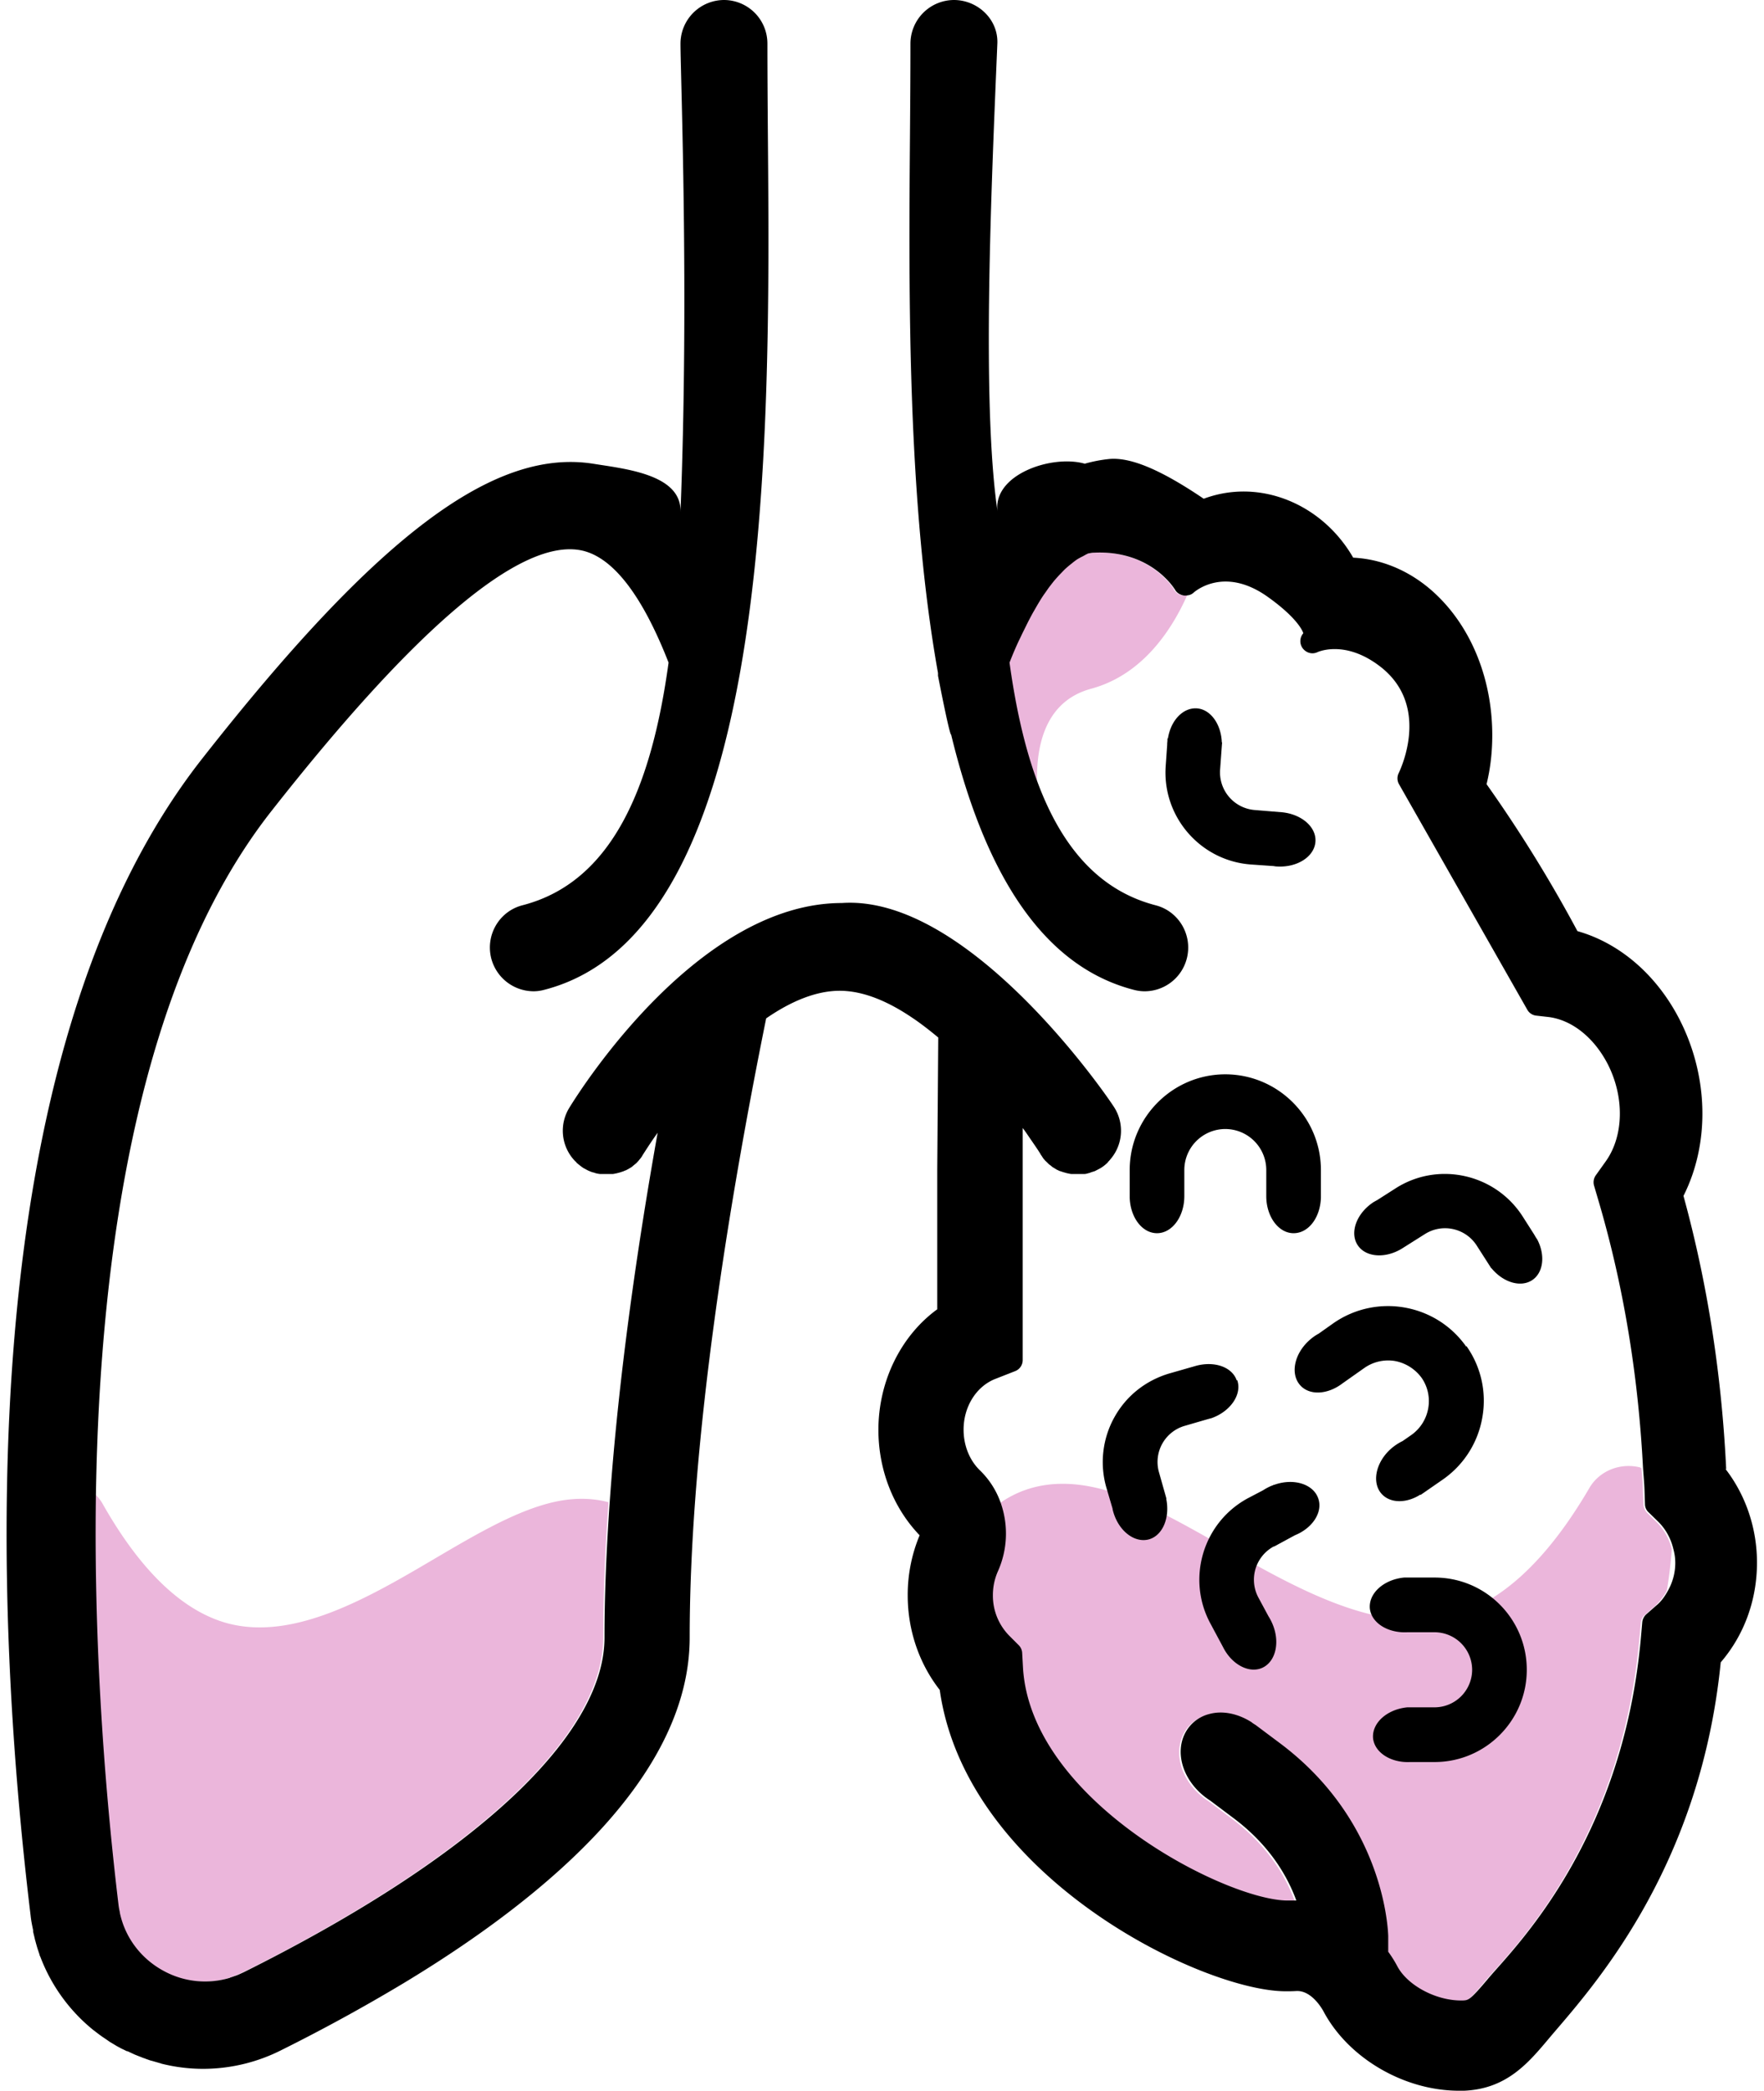 <svg width="135" height="160" viewBox="0 0 135 160" fill="none" xmlns="http://www.w3.org/2000/svg">
  <path d="M76.27 120.257a4.4 4.4 0 0 0-.399 1.864c0 1.199.456 2.302 1.274 3.12l.703.704a.82.82 0 0 1 .266.609l.057 1.046c.551 10.274 15.602 17.884 20.259 17.884h.665c-.703-1.922-2.09-4.281-4.846-6.335l-1.749-1.313c-1.957-1.256-2.775-3.501-1.92-5.156.362-.723 1.027-1.236 1.844-1.465 1.045-.285 2.224-.057 3.25.628.057.038.114.076.152.114.057.019.095.057.152.095l1.881 1.408c8.02 6.012 8.248 14.364 8.248 14.725v1.218c.266.362.513.723.723 1.123.779 1.464 3.002 2.663 5.017 2.606.437 0 .551-.019 1.881-1.617 1.844-2.188 10.357-10.312 11.745-26.236l.095-1.084a.9.9 0 0 1 .304-.609l.76-.666a4.7 4.7 0 0 0 .931-1.198 34 34 0 0 0 .38-3.177 4.33 4.33 0 0 0-1.14-2.055l-.741-.723a1 1 0 0 1-.285-.628l-.038-1.103c0-.571-.076-1.123-.114-1.694-.038 0-.076-.038-.114-.057-1.521-.38-3.117.267-3.877 1.579-3.212 5.499-6.747 8.79-10.529 9.779-5.625 1.465-11.953-2.131-17.54-5.327-3.212-1.826-6.253-3.557-9.142-4.337-3.668-.99-6.233-.172-8.02 1.122a6.9 6.9 0 0 1-.209 5.175z" fill="#EBB6DB"/>
  <path d="M88.547 94.364c1.16 0 2.09-1.275 2.09-2.835v-1.998a3.14 3.14 0 0 1 3.136-3.139 3.14 3.14 0 0 1 3.136 3.14v1.997c0 1.56.931 2.835 2.09 2.835 1.16 0 2.053-1.218 2.091-2.74v-2.093c0-4.033-3.288-7.324-7.317-7.324-4.028 0-7.316 3.291-7.316 7.324v2.093c.038 1.522.95 2.74 2.09 2.74m29.096.476-.076-.115c-.057-.076-.095-.171-.152-.247 0 0 0-.02-.019-.038l-.874-1.37c-2.11-3.272-6.481-4.223-9.73-2.13l-1.369.874c-.095.058-.209.115-.304.172-1.311.856-1.843 2.34-1.216 3.291.608.932 2.109 1.046 3.383.266l1.748-1.103a2.88 2.88 0 0 1 3.972.856l1.121 1.75h.019c.893 1.085 2.243 1.503 3.136.894.855-.59.988-1.94.342-3.139zm-5.435 8.199c-2.319-3.291-6.88-4.09-10.187-1.769l-1.102.78a3.6 3.6 0 0 0-.722.514c-1.16 1.046-1.463 2.587-.684 3.443.722.799 2.109.704 3.23-.152l1.673-1.18a3.17 3.17 0 0 1 2.337-.532c.818.152 1.54.608 2.034 1.274.988 1.408.646 3.368-.76 4.376l-.685.476a4 4 0 0 0-.912.609c-1.159 1.046-1.463 2.587-.684 3.443.665.723 1.901.723 2.965.038v.038l1.729-1.198a7.28 7.28 0 0 0 3.003-4.738 7.24 7.24 0 0 0-1.216-5.46zm-2.414 17.674h-2.337c-1.559.153-2.718 1.199-2.623 2.359.114 1.104 1.368 1.903 2.87 1.827h2.09a2.88 2.88 0 0 1 2.87 2.873 2.88 2.88 0 0 1-2.87 2.872h-2.09c-1.559.153-2.718 1.199-2.623 2.36.114 1.103 1.368 1.902 2.851 1.826h1.862c3.877 0 7.051-3.158 7.051-7.058s-3.155-7.059-7.051-7.059m-12.277-2.378 1.578-.856c1.368-.552 2.166-1.788 1.786-2.835-.38-1.084-1.881-1.56-3.364-1.027-.057 0-.095.038-.152.057l-.057.019a4 4 0 0 0-.646.343l-1.16.608c-3.42 1.846-4.712 6.126-2.888 9.551l.989 1.845c.665 1.332 1.995 2.036 3.002 1.579 1.045-.475 1.388-2.016.741-3.443a4 4 0 0 0-.266-.495l-.779-1.446a2.893 2.893 0 0 1 1.178-3.9zm-2.869-12.708c-.361-1.047-1.749-1.503-3.155-1.104l-1.995.571c-1.806.533-3.307 1.712-4.22 3.367a7.05 7.05 0 0 0-.608 5.366l.476 1.617s0 .076.019.114c.38 1.522 1.596 2.511 2.717 2.245 1.084-.267 1.673-1.655 1.369-3.12h.019l-.57-2.017a2.876 2.876 0 0 1 1.957-3.558l1.634-.475c.133-.038.266-.076.418-.114 1.464-.514 2.357-1.827 1.977-2.911zm-5.302-49.123v.133c0 .096-.02.19-.02.305v.038l-.113 1.617c-.285 3.881 2.641 7.268 6.518 7.553l1.634.114c.115 0 .229.038.362.038 1.558.095 2.869-.76 2.945-1.902.076-1.123-1.064-2.093-2.546-2.245l-2.09-.172a2.89 2.89 0 0 1-2.662-3.082l.153-2.092h-.02c-.056-1.427-.893-2.569-1.957-2.607-1.045-.038-1.957.952-2.166 2.302z" fill="#000"/>
  <path d="M89.859 45.108c-.076-.114-1.882-3.063-6.234-2.815-.133 0-.266.038-.399.057a4 4 0 0 0-.399.209 5 5 0 0 0-.456.247c-.133.095-.266.21-.4.305a7 7 0 0 0-.436.361c-.133.114-.266.267-.4.4-.151.152-.285.304-.437.475-.133.152-.247.305-.38.476-.152.19-.285.4-.437.609-.114.17-.247.361-.36.551-.153.248-.305.514-.457.78-.114.19-.209.38-.323.59q-.257.486-.513 1.027c-.095.19-.171.362-.266.552-.247.552-.513 1.142-.76 1.77.475 3.424 1.159 6.525 2.166 9.208-.076-2.873.627-6.26 4.143-7.21 4.01-1.085 6.234-4.643 7.355-7.173a.84.84 0 0 1-.38.019c-.285-.038-.513-.21-.665-.457zM8.976 145.788c.019.191.057.362.095.533v.038c.418 2.017 1.73 3.691 3.61 4.604a6.6 6.6 0 0 0 4.809.4c.038 0 .057-.019.095-.038.095-.019.17-.057.266-.096.247-.095.494-.19.722-.304 4.105-2.036 7.773-4.109 11.023-6.183 4.143-2.645 7.563-5.289 10.205-7.876 4.162-4.072 6.366-8.01 6.366-11.549 0-3.329.152-6.83.4-10.368-1.312-.343-2.89-.4-4.828.152-2.622.742-5.397 2.359-8.342 4.09-5.094 3.006-10.852 6.393-15.983 5.023-3.44-.932-6.67-4.014-9.597-9.208a3.4 3.4 0 0 0-.57-.704c-.21 12.633.836 24.219 1.729 31.486" fill="#EBB6DB"/>
  <path d="M132.106 112.419c-.342-7.173-1.425-14.193-3.269-20.909 2.034-4.033 1.92-9.17-.304-13.508-1.748-3.405-4.58-5.84-7.811-6.753a106 106 0 0 0-6.955-11.244c.304-1.237.437-2.492.437-3.748 0-4.148-1.502-8.01-4.124-10.597-1.844-1.826-4.143-2.873-6.519-2.987-2.375-4.128-7.164-6.107-11.44-4.509-3.288-2.226-5.569-3.177-7.203-3.044a11 11 0 0 0-1.9.362c-2.547-.723-7.108.856-6.67 3.71-1.236-8.372-.476-24.904-.02-35.863C76.404 1.484 74.827 0 73.002 0a3.344 3.344 0 0 0-3.325 3.33c0 2.416-.02 4.87-.039 7.324-.095 12.005-.19 27.776 2.148 40.847v.209s.874 4.528 1.007 4.509c2.414 9.95 6.633 17.617 13.968 19.52.285.075.57.114.837.114a3.34 3.34 0 0 0 3.23-2.512c.456-1.788-.608-3.614-2.394-4.071-4.39-1.142-7.203-4.547-9.008-9.36-1.008-2.683-1.692-5.784-2.167-9.208.247-.628.494-1.218.76-1.77.096-.19.171-.361.266-.552.172-.342.343-.703.514-1.027.114-.21.209-.4.323-.59.152-.266.304-.532.456-.78a9 9 0 0 1 .36-.551c.153-.21.286-.419.438-.61.133-.17.247-.323.38-.475.152-.171.285-.323.437-.475.133-.134.266-.286.4-.4.151-.133.284-.247.436-.361a5 5 0 0 1 .4-.305 5 5 0 0 1 .456-.247c.133-.076.266-.152.399-.21.133-.018.266-.056.399-.056 4.352-.229 6.157 2.701 6.233 2.815.133.248.38.4.665.457.133.019.247 0 .38-.02a.8.8 0 0 0 .4-.209c.095-.076 2.318-2.035 5.644.324 2.356 1.674 2.718 2.702 2.737 2.797a.92.92 0 0 0-.038 1.16c.266.343.722.476 1.121.286.095-.039 2.109-.933 4.732 1.046 3.744 2.816 1.9 7.343 1.482 8.219a.91.91 0 0 0 .038.856l9.806 17.236a.89.89 0 0 0 .704.457l.836.095c1.824.19 3.535 1.541 4.599 3.577 1.311 2.53 1.254 5.536-.133 7.477l-.76 1.065a.92.92 0 0 0-.133.8l.38 1.293c1.9 6.487 3.002 13.298 3.364 20.28.038.571.095 1.123.114 1.694l.038 1.103a.85.85 0 0 0 .285.628l.741.723c.57.571.95 1.275 1.14 2.055.095.342.152.703.152 1.084 0 .742-.19 1.446-.532 2.074-.247.456-.532.875-.931 1.198l-.76.666a.94.94 0 0 0-.305.609l-.095 1.084c-1.387 15.905-9.92 24.029-11.744 26.236-1.331 1.579-1.464 1.598-1.882 1.617-2.014.057-4.238-1.142-5.017-2.607a9 9 0 0 0-.703-1.122v-1.218c-.019-.361-.247-8.713-8.267-14.725l-1.881-1.408s-.095-.057-.152-.095-.114-.076-.152-.114c-1.046-.666-2.224-.913-3.25-.628a2.87 2.87 0 0 0-1.844 1.465c-.855 1.655-.038 3.9 1.92 5.156l1.748 1.313c2.756 2.054 4.143 4.413 4.846 6.335h-.665c-4.656 0-19.707-7.61-20.258-17.884l-.058-1.046a.9.9 0 0 0-.266-.609l-.703-.704a4.37 4.37 0 0 1-1.273-3.12c0-.647.133-1.274.4-1.864a7.07 7.07 0 0 0 .208-5.175 6.4 6.4 0 0 0-1.577-2.492c-.817-.78-1.273-1.922-1.273-3.139 0-1.751.969-3.311 2.432-3.882l1.501-.589a.905.905 0 0 0 .59-.856v-17.75c.095.113.17.228.266.36.437.648.836 1.2 1.102 1.637 0 .038.038.057.057.095.057.076.095.152.152.228a1 1 0 0 0 .114.133c.038.058.095.096.152.153l.133.133c.057.057.114.095.171.133.038.038.095.076.133.114l.285.171a.6.6 0 0 0 .152.076.6.6 0 0 0 .19.077l.171.057c.057.019.133.038.19.057.057 0 .095.038.152.038.114.019.228.057.342.057h.932c.133 0 .247-.038.38-.076.038 0 .076-.02.114-.038.095-.038.19-.057.285-.095.038 0 .095-.038.133-.057.114-.057.228-.115.323-.172 0 0 .019 0 .038-.019.19-.114.38-.266.532-.418 0 0 .038-.038.038-.057.057-.057.114-.114.171-.19a3.345 3.345 0 0 0 .323-3.939c-.627-1.008-11.193-16.342-20.867-15.676-10.908 0-19.878 14.06-20.866 15.676a3.345 3.345 0 0 0 .323 3.938c.057.058.114.134.19.19 0 0 .038.039.038.058.17.152.342.285.532.418 0 0 .019 0 .038.02.114.056.209.114.323.17.038.02.095.039.133.058.095.038.19.076.285.095a.3.3 0 0 1 .114.038c.133.038.247.057.38.076h.931c.114 0 .228-.038.342-.057.057 0 .095-.038.152-.038a3 3 0 0 0 .19-.057l.171-.057c.057-.02.114-.057.19-.076.058-.02.096-.058.153-.077l.285-.17a1 1 0 0 0 .133-.115c.057-.038.114-.095.17-.133.039-.038.096-.076.134-.133.057-.057.095-.095.133-.153.038-.037.076-.095.114-.133a1.6 1.6 0 0 0 .152-.228c.019-.038.038-.057.057-.095.285-.438.646-1.008 1.102-1.636-1.577 8.846-3.003 18.777-3.668 28.252-.247 3.558-.399 7.039-.399 10.368 0 3.539-2.204 7.458-6.366 11.549-2.642 2.587-6.063 5.231-10.206 7.876-3.25 2.074-6.936 4.147-11.022 6.183-.247.114-.475.228-.722.304-.095.039-.171.058-.267.096-.038 0-.056.019-.095.038a6.6 6.6 0 0 1-4.808-.4c-1.862-.913-3.192-2.587-3.61-4.604v-.038a5 5 0 0 1-.095-.533c-.875-7.267-1.92-18.853-1.73-31.486.304-18.511 3.288-39.306 13.417-52.204C31.744 48.095 39.67 41.36 44.306 42.082c2.451.38 4.77 3.273 6.86 8.619-1.311 9.57-4.333 16.799-11.174 18.568-1.787.457-2.851 2.283-2.395 4.071a3.36 3.36 0 0 0 3.23 2.512c.286 0 .552-.038.837-.115 17.503-4.528 17.294-41.854 17.104-65.084-.019-2.454-.038-4.908-.038-7.325A3.33 3.33 0 0 0 55.404 0a3.343 3.343 0 0 0-3.326 3.33c0 2.435.666 19.081 0 35.861.114-2.891-4.219-3.31-6.708-3.71-7.602-1.179-16.515 5.537-29.818 22.47-18.054 22.848-16.02 65.331-13.208 88.636.038.381.114.742.19 1.104v.114c.038.19.095.38.133.571.019.095.057.19.076.285l.114.4.171.513c0 .057.038.114.057.153a13.24 13.24 0 0 0 4.105 5.65s.038.019.057.038c.171.133.342.266.532.4.133.095.285.19.418.285.057.038.133.095.19.133l.57.343c.02 0 .057.038.076.038.058.038.115.057.172.095.133.076.285.133.418.209.038 0 .057.038.095.038h.038c.17.076.36.171.532.247.076.038.152.057.228.095.152.058.304.115.437.172.133.038.247.095.38.133.095.038.21.076.304.095.19.057.4.114.59.171a.3.3 0 0 1 .113.038c1.065.267 2.129.4 3.212.4a13.3 13.3 0 0 0 5.93-1.408 136 136 0 0 0 9.388-5.137c5.739-3.462 11.25-7.515 15.298-11.986 4.01-4.432 6.614-9.303 6.614-14.478 0-15.258 3.135-33.94 5.853-47.372 1.843-1.274 3.782-2.112 5.625-2.112 1.844 0 3.763.838 5.626 2.112 0 0 .76.495 1.919 1.465l-.076 10.045v10.749c-2.794 2.036-4.504 5.518-4.504 9.228 0 3.063 1.14 5.973 3.155 8.066a11.8 11.8 0 0 0-.912 4.604c0 2.664.874 5.213 2.451 7.23 2.034 14.364 20.164 23.058 26.473 23.058.266 0 .532 0 .817-.019 1.141-.057 1.939 1.294 2.091 1.579 1.9 3.558 6.157 6.05 10.357 6.05h.38c3.25-.133 4.903-2.093 6.5-3.995 2.927-3.482 11.535-12.595 13.151-28.785 1.786-2.074 2.775-4.756 2.775-7.629 0-2.626-.856-5.156-2.414-7.172z" fill="#000"/>
</svg>
